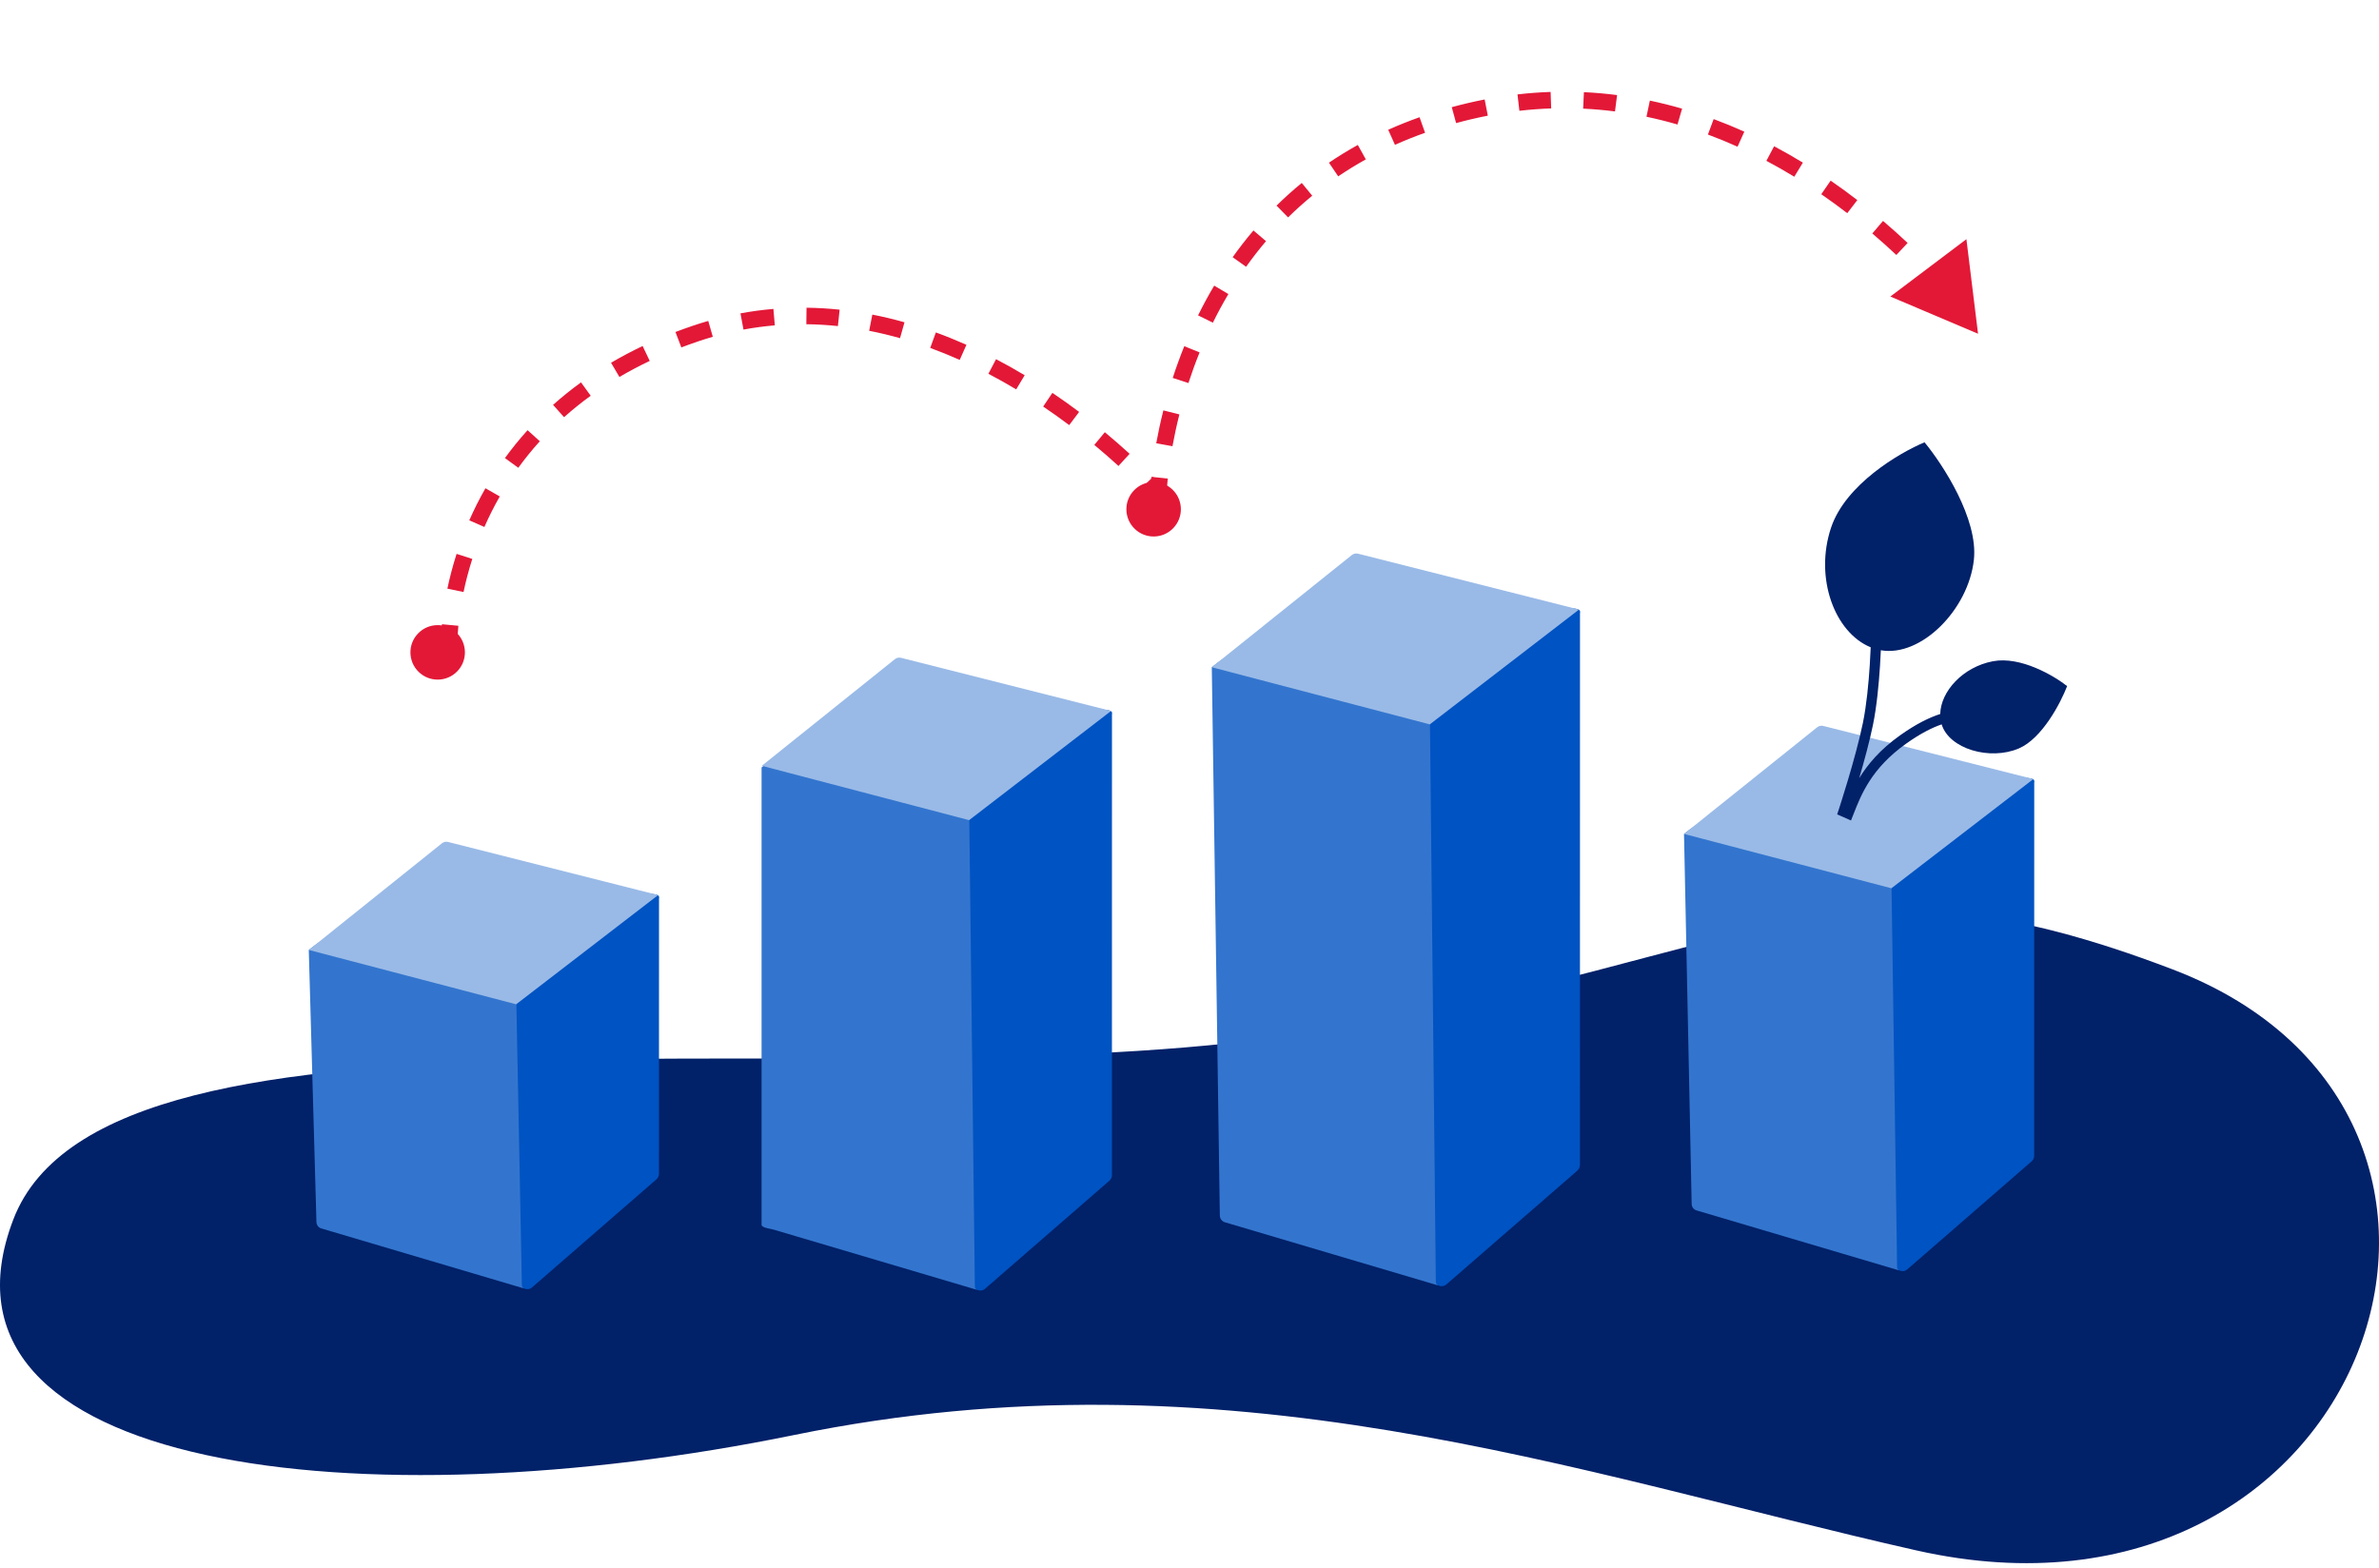 <svg fill="none" height="176" viewBox="0 0 267 176" width="267" xmlns="http://www.w3.org/2000/svg"><path d="m1.494 136.887c10.743-28.068 95.827-12.52 146.534-21.157 50.707-8.637 57.906-21.392 95.827-6.911 42.972 16.409 21.916 76.659-28.791 65.208-38.245-8.637-77.349-22.887-125.907-12.955-48.558 9.932-98.489 4.1-87.663-24.185z" fill="#012169"/><path d="m177.025 131.405-14.676 12.755c-.548.477-1.4.098-1.418-.632l-.752-62.719c-.006-.272.119-.535.332-.7l15.434-11.961c.429.257 1.555 0 1.381.681l-.006 61.924c0 .251-.109.486-.295.651z" fill="#0053c2"/><path d="m161.448 144.301-23.996-7.109c-.323-.107-.545-.416-.548-.767l-.901-61.53c.998-.8 1.54-1.144 1.625-1.03l22.259 5.783c.344.089.588.406.594.77l.666 63.449c0 .248.17.37.301.431z" fill="#3375ce"/><path d="m160.468 81.31-24.468-6.413 15.708-12.587c.2-.162.468-.22.718-.156l24.79 6.269z" fill="#99bae7"/><path d="m228.02 130.354-13.961 12.132c-.52.452-1.333.091-1.348-.599l-.715-42.648c-.006-.26.113-.507.317-.666l14.679-11.377c.407.244 1.479 0 1.314.648l-.006 41.893c0 .239-.103.465-.283.618z" fill="#0053c2"/><path d="m213.204 142.62-22.826-6.761c-.307-.101-.517-.394-.52-.73l-.858-41.521c.949-.762 1.465-1.088 1.546-.978l21.173 5.502c.325.086.556.385.562.733l.633 43.344c0 .236.162.352.286.41z" fill="#3375ce"/><path d="m212.276 99.709-23.273-6.101 14.941-11.973c.192-.153.444-.211.685-.15l23.58 5.964-15.933 12.257z" fill="#99bae7"/><path clip-rule="evenodd" d="m205.507 59.22c1.62-4.841 7.666-8.398 10.487-9.572 2.054 2.487 6.038 8.605 5.54 13.184-.611 5.608-5.937 10.951-10.443 10.158-.023.515-.054 1.12-.096 1.781-.129 2.002-.364 4.537-.789 6.603-.386 1.877-.998 4.113-1.545 5.978.954-1.556 2.356-3.227 4.6-4.82 1.847-1.311 3.286-1.993 4.496-2.388.055-2.545 2.545-5.281 5.915-5.92 3.096-.587 6.84 1.617 8.326 2.792-.717 1.867-2.804 5.88-5.419 6.996-3.247 1.385-7.814.059-8.664-2.702-1.053.366-2.333.99-3.989 2.166-3.888 2.761-5.048 5.725-5.911 7.931l-.052.133-.22.56-1.554-.687.165-.499.005-.016.016-.049c.014-.043.035-.106.061-.189.054-.165.131-.406.227-.707.191-.603.455-1.45.744-2.423.58-1.949 1.26-4.389 1.672-6.39.408-1.986.639-4.455.767-6.444.05-.776.084-1.475.107-2.038-4.039-1.645-6.34-7.778-4.446-13.438z" fill="#012169" fill-rule="evenodd"/><path d="m124.513 132.531-13.961 12.132c-.521.452-1.333.091-1.348-.599l-.715-52.476c-.006-.26.112-.507.316-.666l14.679-11.377c.408.244 1.479 0 1.315.648l-.006 51.72c0 .239-.104.465-.283.618z" fill="#0053c2"/><path d="m109.697 144.798-22.825-6.761c-.307-.101-1.396-.211-1.399-.547v-51.345c.949-.762 1.485-1.272 1.567-1.162l21.173 5.502c.325.086.557.385.563.733l.633 53.169c0 .235.161.351.286.41z" fill="#3375ce"/><path d="m108.768 92.062-23.272-6.101 14.941-11.973c.191-.153.444-.211.684-.15l23.58 5.964-15.933 12.257z" fill="#99bae7"/><path d="m73.676 132.377-13.961 12.132c-.52.452-1.333.092-1.348-.599l-.715-31.648c-.006-.26.113-.507.317-.666l14.679-11.377c.408.244 1.479 0 1.315.647l-.006 30.894c0 .238-.103.464-.283.617z" fill="#0053c2"/><path d="m58.859 144.643-22.825-6.761c-.307-.101-.517-.394-.52-.73l-.858-30.521c.949-.761 1.465-1.087 1.546-.977l21.173 5.502c.326.085.557.385.563.733l.633 32.345c0 .235.161.351.286.409z" fill="#3375ce"/><path d="m57.931 112.732-23.272-6.101 14.941-11.973c.192-.153.444-.211.685-.15l23.58 5.964-15.933 12.257z" fill="#99bae7"/><g fill="#e31837"><circle cx="129.549" cy="57.134" r="3.058" transform="matrix(.719 .695 -.695 .719 76.037 -73.953)"/><circle cx="49.17" cy="73.238" r="3.058" transform="matrix(.719 .695 -.695 .719 64.668 -13.603)"/><path d="m222 37.461-1.306-10.612-8.537 6.437zm-92 18-.698.609 1.556 1.783.068-2.365zm-79.581 16.648c.926-.015.926-.015.926-.015v0.0 0.0 0c0.0 0 0 0 0-0 0-.001 0-.002 0-.004 0-.004-0-.01-0-.019-0-.018-0-.047 0-.086.001-.079.003-.199.008-.357.011-.317.035-.786.091-1.385l-1.844-.171c-.059.637-.086 1.143-.098 1.493-.006.175-.008.311-.009.406-0.0.047-0.0.084-0.0.11 0.0.013 0.0.023 0.0.03 0.0.004 0.0.007 0.0.009v.003.001.001 0c0 0 0 0.0.926-.015zm1.604-5.654c.236-1.127.555-2.379.984-3.716l-1.763-.566c-.45 1.403-.784 2.717-1.033 3.902zm2.341-7.301c.491-1.119 1.063-2.268 1.726-3.428l-1.607-.92c-.698 1.22-1.298 2.428-1.815 3.603zm3.805-6.646c.725-1 1.527-1.996 2.415-2.977l-1.373-1.243c-.934 1.032-1.778 2.08-2.541 3.132zm5.136-5.679c.923-.825 1.918-1.63 2.99-2.407l-1.087-1.499c-1.123.815-2.167 1.659-3.137 2.525zm6.213-4.514c1.069-.629 2.201-1.232 3.401-1.802l-.796-1.672c-1.248.594-2.429 1.222-3.545 1.879zm6.949-3.317c.596-.227 1.206-.447 1.831-.659l-.595-1.754c-.646.219-1.278.447-1.895.682zm1.831-.659c.569-.193 1.136-.37 1.701-.533l-.511-1.78c-.593.17-1.189.356-1.785.559zm5.143-1.344c1.183-.219 2.356-.375 3.517-.473l-.157-1.845c-1.22.104-2.453.267-3.697.497zm7.054-.601c1.196.014 2.378.086 3.543.209l.195-1.842c-1.221-.129-2.46-.204-3.715-.219zm7.053.738c1.175.23 2.33.508 3.463.827l.502-1.782c-1.179-.333-2.383-.623-3.61-.863zm6.851 1.924c1.131.413 2.236.863 3.312 1.342l.754-1.692c-1.113-.495-2.257-.962-3.431-1.39zm6.531 2.901c1.076.563 2.117 1.15 3.119 1.75l.952-1.588c-1.031-.618-2.103-1.222-3.212-1.802zm6.146 3.678c1.03.695 2.006 1.394 2.924 2.083l1.112-1.481c-.941-.707-1.943-1.424-3-2.138zm5.74 4.307c1.012.84 1.919 1.638 2.712 2.364l1.25-1.366c-.813-.744-1.743-1.562-2.78-2.423zm5.29 4.853c.396.405.697.727.899.946.101.11.176.193.226.249.025.028.043.049.055.062.006.007.011.012.013.015.002.002.003.003.003.003 0 0.0.001.001.001.001 0 0 0 0 0-0-.001 0-.001-0-.001-0s0 0 .698-.609c.698-.609.698-.609.698-.609v-0c-.001-0-.001-0-.001-0 0-0 0-0 0-.001 0-0-.001-.001-.002-.002-.001-.001-.002-.003-.004-.005-.004-.005-.01-.011-.017-.019-.015-.016-.036-.04-.063-.071-.056-.062-.137-.152-.244-.268-.213-.232-.527-.567-.937-.986zm1.894.666c.926.026.926.026.926.026v0.0 0.0 0c0-0 0-0 0-.001 0-.001 0-.002 0-.004 0-.004 0-.01 0-.019.001-.018.002-.046.004-.084.003-.075.009-.19.019-.34.019-.301.053-.749.113-1.321l-1.842-.192c-.062.598-.098 1.07-.119 1.395-.011.162-.017.288-.021.374-.002.043-.003.076-.004.1-.001.012-.001.021-.001.027v.008.002.001c0 0-.001 0-.001 0v0c0 0 0 0.0.926.027zm1.588-5.373c.196-1.075.449-2.275.775-3.569l-1.795-.453c-.338 1.337-.599 2.578-.802 3.69zm1.792-7.092c.362-1.112.776-2.264 1.252-3.44l-1.717-.694c-.493 1.218-.922 2.41-1.296 3.561zm2.744-6.777c.526-1.066 1.104-2.14 1.739-3.212l-1.592-.945c-.662 1.115-1.263 2.232-1.808 3.339zm3.729-6.274c.691-.971 1.434-1.932 2.234-2.875l-1.411-1.199c-.836.985-1.612 1.988-2.332 3.001zm4.712-5.542c.849-.835 1.75-1.648 2.708-2.433l-1.174-1.433c-1.002.821-1.945 1.672-2.833 2.545zm5.624-4.608c.982-.665 2.015-1.302 3.1-1.904l-.898-1.619c-1.134.629-2.213 1.294-3.241 1.99zm6.369-3.538c1.08-.484 2.206-.935 3.38-1.352l-.619-1.745c-1.22.433-2.393.903-3.518 1.407zm6.863-2.44c.586-.16 1.183-.311 1.79-.453l-.422-1.803c-.629.147-1.247.304-1.855.469zm1.79-.453c.593-.139 1.183-.265 1.769-.379l-.354-1.818c-.609.118-1.221.25-1.837.394zm5.311-.927c1.206-.138 2.396-.226 3.569-.266l-.063-1.851c-1.222.042-2.461.133-3.717.277zm7.157-.242c1.211.057 2.402.163 3.574.314l.235-1.837c-1.219-.157-2.46-.267-3.722-.327zm7.108.911c1.184.248 2.344.54 3.481.87l.516-1.778c-1.18-.343-2.386-.646-3.617-.904zm6.896 1.998c1.135.421 2.244.878 3.325 1.365l.761-1.688c-1.118-.503-2.266-.976-3.442-1.413zm6.561 2.95c1.077.571 2.121 1.167 3.132 1.784l.964-1.581c-1.041-.634-2.118-1.25-3.229-1.838zm6.161 3.749c1.013.698 1.985 1.409 2.916 2.126l1.129-1.468c-.955-.735-1.954-1.466-2.994-2.183zm5.729 4.406c.956.814 1.855 1.623 2.696 2.412l1.267-1.35c-.861-.808-1.782-1.637-2.762-2.471zm5.277 4.95c.923.952 1.743 1.846 2.456 2.655l1.389-1.224c-.731-.829-1.571-1.746-2.516-2.72z"/></g></svg>